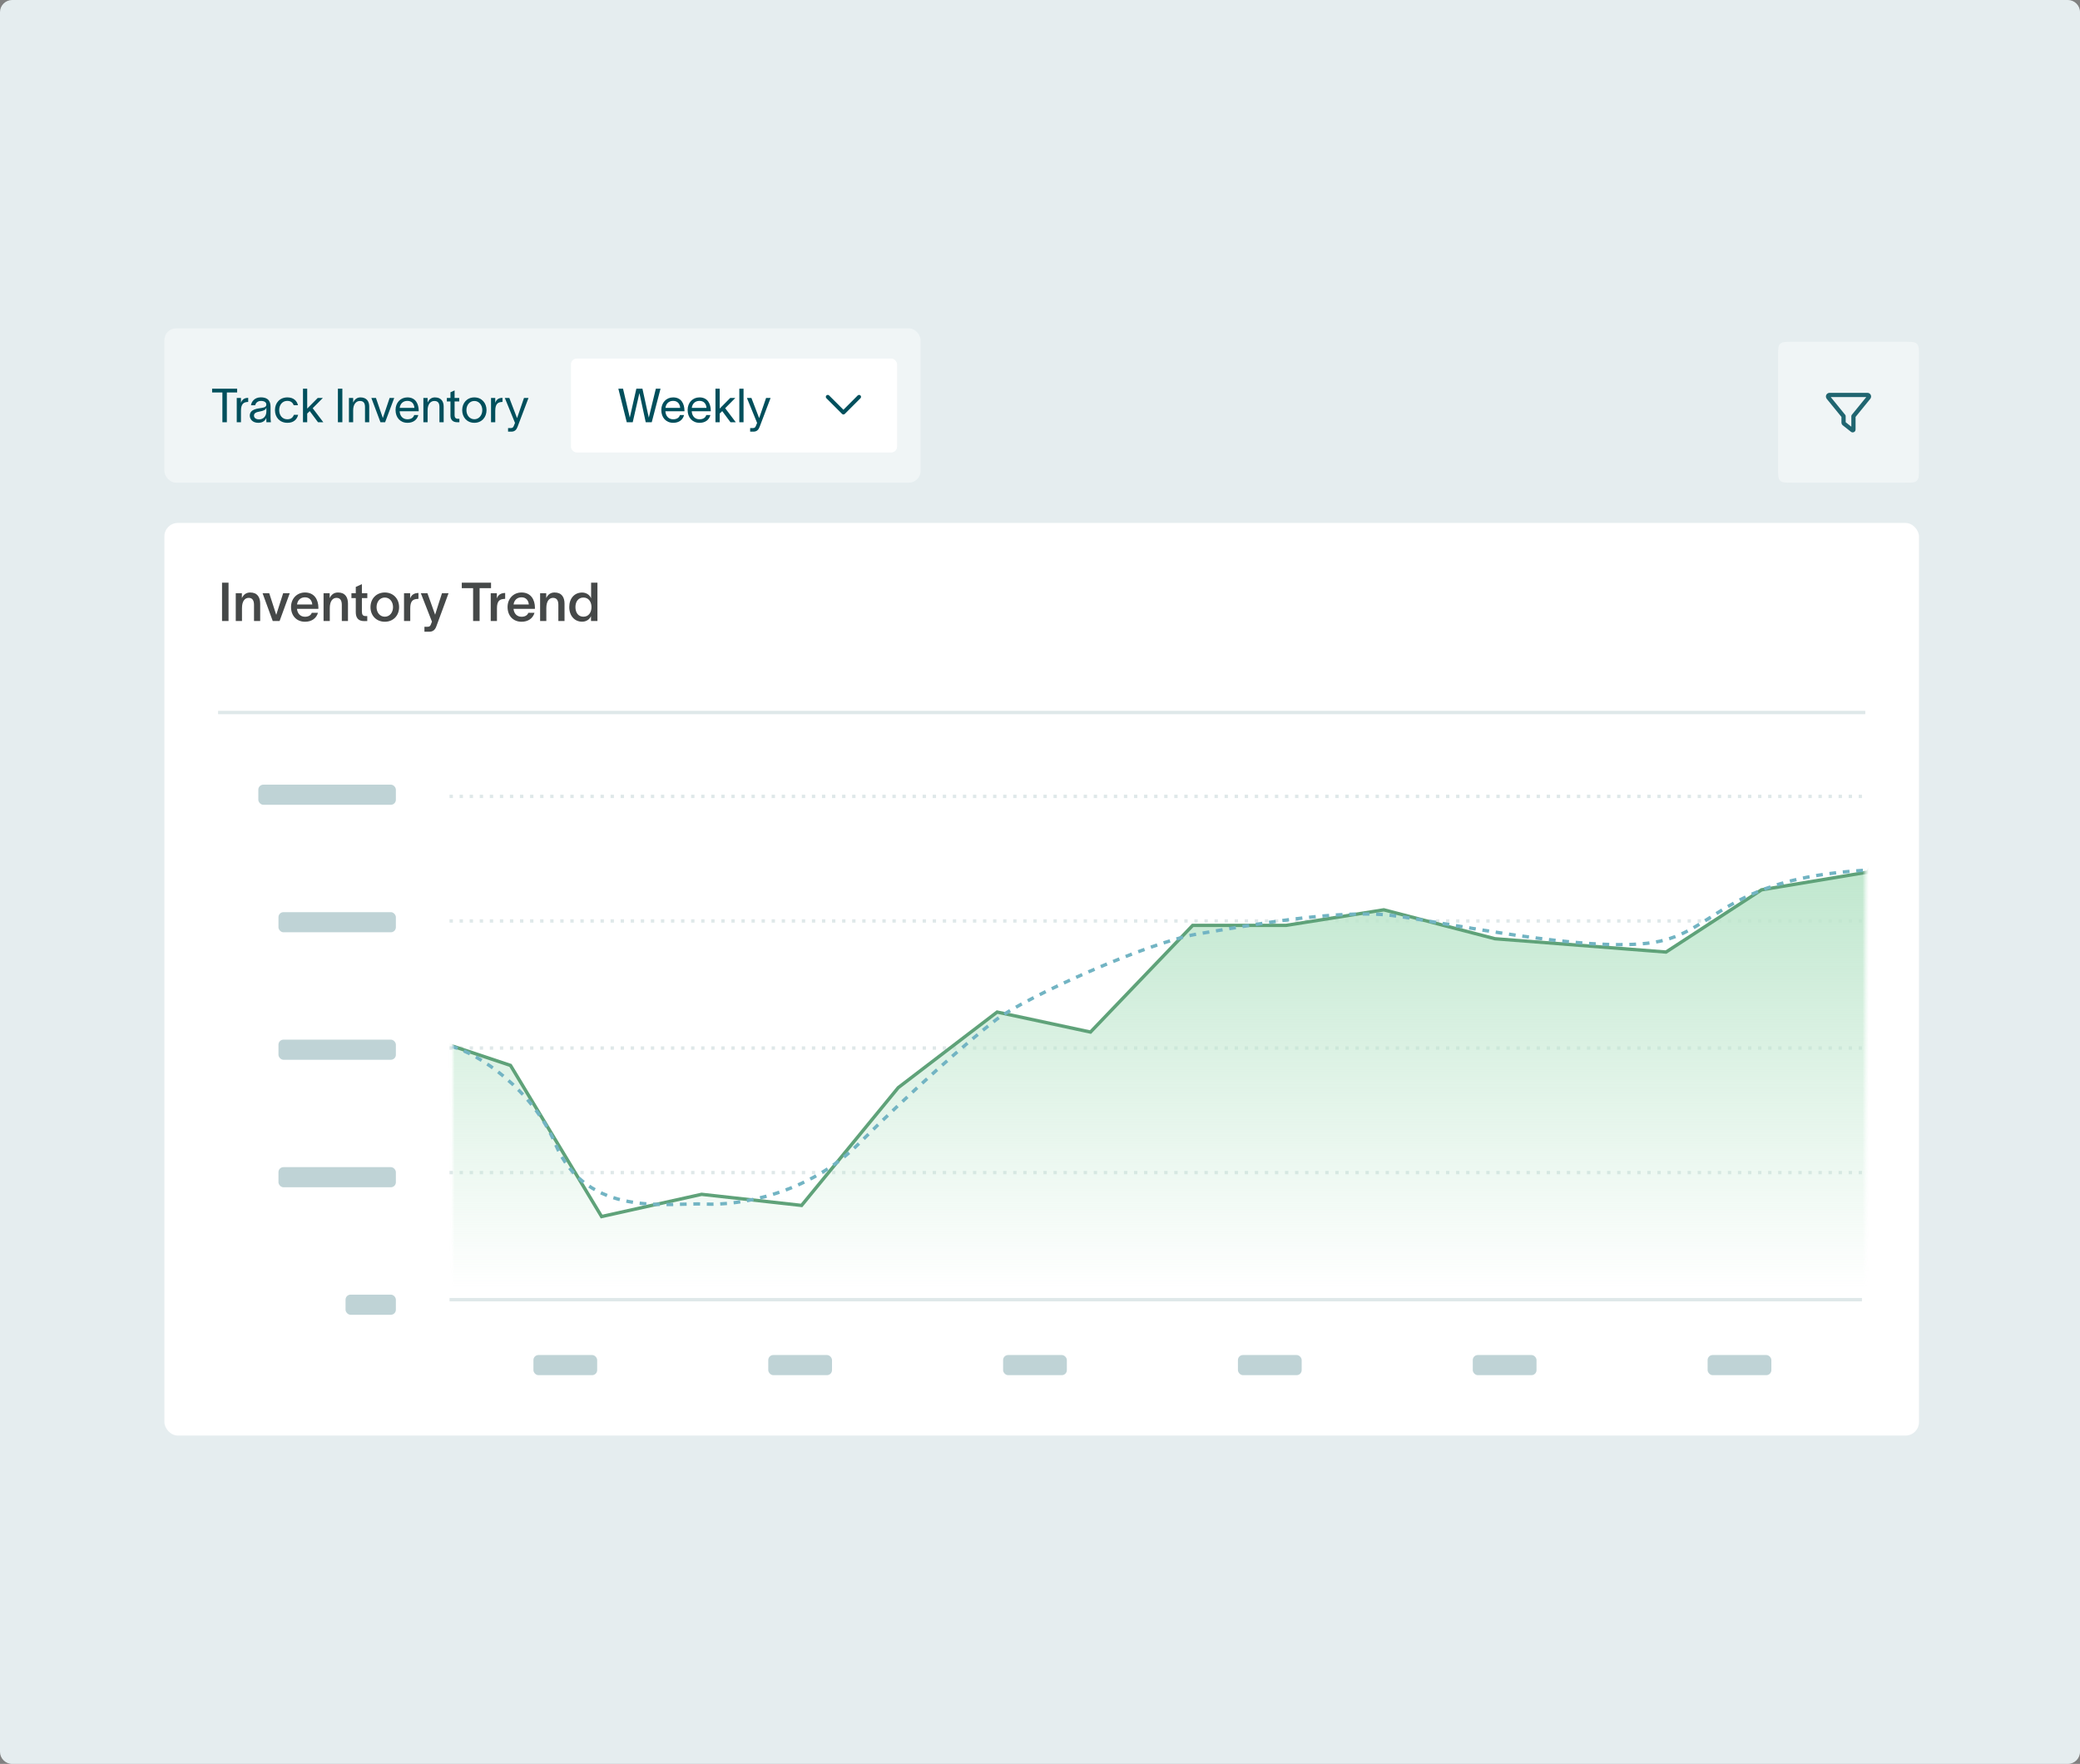 <svg width="684" height="580" viewBox="0 0 684 580" fill="none" xmlns="http://www.w3.org/2000/svg">
<rect x="0" y="0" width="684" height="580" fill="#808080" stroke="none"/>
<path d="M0 4C0 1.791 1.791 0 4 0H680C682.209 0 684 1.791 684 4V576C684 578.209 682.209 580 680 580H4C1.791 580 0 578.209 0 576V4Z" fill="#E5EDEF"/>
<rect x="54.059" y="171.955" width="576.987" height="300.077" rx="4.413" fill="white"/>
<path d="M73.017 191.59H75.153V204.193H73.017V191.59ZM77.528 204.193V195.067H79.541V196.674C80.017 195.632 80.865 194.82 82.277 194.82C84.642 194.82 85.56 196.391 85.56 198.492V204.193H83.53V198.916C83.53 197.503 83.053 196.586 81.783 196.586C80.512 196.586 79.576 197.68 79.576 199.957V204.193H77.528ZM88.537 195.067C89.314 197.468 90.073 199.763 90.832 202.146H90.85C91.52 199.957 92.35 197.486 93.109 195.067H95.28C94.15 198.121 93.056 201.14 91.944 204.193H89.685L86.348 195.067H88.537ZM104.562 201.493C104.033 203.346 102.462 204.44 100.291 204.44C97.555 204.44 95.701 202.481 95.701 199.604C95.701 196.833 97.643 194.82 100.291 194.82C103.415 194.82 104.686 197.221 104.704 199.816C104.704 199.904 104.704 200.045 104.686 200.204H97.661C97.82 201.81 98.843 202.799 100.291 202.799C101.332 202.799 102.215 202.393 102.532 201.493H104.562ZM97.678 198.757H102.691C102.568 197.45 101.809 196.409 100.291 196.409C98.843 196.409 97.872 197.345 97.678 198.757ZM106.402 204.193V195.067H108.414V196.674C108.891 195.632 109.738 194.82 111.15 194.82C113.516 194.82 114.433 196.391 114.433 198.492V204.193H112.404V198.916C112.404 197.503 111.927 196.586 110.656 196.586C109.385 196.586 108.45 197.68 108.45 199.957V204.193H106.402ZM119.009 201.051C119.009 202.04 119.291 202.569 120.174 202.569H120.774V204.211L119.785 204.229C117.685 204.246 116.996 202.993 116.996 201.298V196.656H115.567V195.067H116.996V192.985L119.009 192.084V195.067H120.792V196.656H119.009V201.051ZM126.547 204.44C123.846 204.44 121.834 202.499 121.834 199.639C121.834 196.78 123.846 194.82 126.547 194.82C129.23 194.82 131.242 196.78 131.242 199.639C131.242 202.499 129.23 204.44 126.547 204.44ZM123.829 199.639C123.829 201.369 124.905 202.781 126.547 202.781C128.171 202.781 129.248 201.369 129.248 199.639C129.248 197.892 128.171 196.48 126.547 196.48C124.905 196.48 123.829 197.892 123.829 199.639ZM134.874 195.067V196.762C135.351 195.491 136.304 194.997 137.61 194.979V196.921C137.505 196.921 136.975 196.921 136.693 197.009C135.792 197.186 134.91 197.662 134.91 200.028V204.193H132.862V195.067H134.874ZM140.561 195.067C141.408 197.468 142.22 199.675 143.067 202.075H143.103C143.773 199.869 144.568 197.503 145.344 195.067H147.498C145.274 201.263 145.803 199.586 143.473 205.994C143.067 207.088 142.379 207.724 141.143 207.724H139.572V206.1H140.578C141.32 206.1 141.549 205.764 141.761 205.129L142.044 204.405C140.72 200.963 139.555 198.068 138.39 195.067H140.561ZM151.856 193.391V191.59H161.476V193.391H157.716V204.193H155.58V193.391H151.856ZM163.386 195.067V196.762C163.863 195.491 164.816 194.997 166.122 194.979V196.921C166.016 196.921 165.487 196.921 165.204 197.009C164.304 197.186 163.421 197.662 163.421 200.028V204.193H161.374V195.067H163.386ZM175.772 201.493C175.243 203.346 173.672 204.44 171.5 204.44C168.764 204.44 166.911 202.481 166.911 199.604C166.911 196.833 168.853 194.82 171.5 194.82C174.625 194.82 175.896 197.221 175.913 199.816C175.913 199.904 175.913 200.045 175.896 200.204H168.87C169.029 201.81 170.053 202.799 171.5 202.799C172.542 202.799 173.424 202.393 173.742 201.493H175.772ZM168.888 198.757H173.901C173.778 197.45 173.019 196.409 171.5 196.409C170.053 196.409 169.082 197.345 168.888 198.757ZM177.612 204.193V195.067H179.624V196.674C180.101 195.632 180.948 194.82 182.36 194.82C184.725 194.82 185.643 196.391 185.643 198.492V204.193H183.613V198.916C183.613 197.503 183.137 196.586 181.866 196.586C180.595 196.586 179.659 197.68 179.659 199.957V204.193H177.612ZM191.436 194.838C193.025 194.838 194.049 195.862 194.367 196.709H194.384V191.59H196.467V204.193H194.349V202.622H194.331C194.014 203.417 193.025 204.423 191.436 204.423C188.948 204.423 187.2 202.499 187.2 199.604C187.2 196.727 188.93 194.838 191.436 194.838ZM189.23 199.604C189.23 201.404 190.13 202.781 191.86 202.781C193.661 202.781 194.508 201.263 194.508 199.604C194.508 197.998 193.625 196.48 191.86 196.48C190.166 196.48 189.23 197.839 189.23 199.604Z" fill="#1D2020" fill-opacity="0.82"/>
<line x1="147.832" y1="261.867" x2="612.29" y2="261.867" stroke="#DFE8E9" stroke-width="1.103" stroke-dasharray="1.1 2.21"/>
<line x1="147.832" y1="302.825" x2="612.29" y2="302.825" stroke="#DFE8E9" stroke-width="1.103" stroke-dasharray="1.1 2.21"/>
<line x1="147.832" y1="344.61" x2="612.29" y2="344.61" stroke="#DFE8E9" stroke-width="1.103" stroke-dasharray="1.1 2.21"/>
<line x1="147.832" y1="385.567" x2="612.29" y2="385.567" stroke="#DFE8E9" stroke-width="1.103" stroke-dasharray="1.1 2.21"/>
<line x1="147.832" y1="427.352" x2="612.29" y2="427.352" stroke="#DFE8E9" stroke-width="1.103"/>
<rect x="175.414" y="445.555" width="20.961" height="6.619" rx="1.655" fill="#BFD3D6"/>
<rect x="252.641" y="445.555" width="20.961" height="6.619" rx="1.655" fill="#BFD3D6"/>
<rect x="329.867" y="445.555" width="20.961" height="6.619" rx="1.655" fill="#BFD3D6"/>
<rect x="407.09" y="445.555" width="20.961" height="6.619" rx="1.655" fill="#BFD3D6"/>
<rect x="484.316" y="445.555" width="20.961" height="6.619" rx="1.655" fill="#BFD3D6"/>
<rect x="561.543" y="445.555" width="20.961" height="6.619" rx="1.655" fill="#BFD3D6"/>
<rect x="84.949" y="258.007" width="45.232" height="6.619" rx="1.655" fill="#BFD3D6"/>
<rect x="91.57" y="299.93" width="38.613" height="6.619" rx="1.655" fill="#BFD3D6"/>
<rect x="91.57" y="341.852" width="38.613" height="6.619" rx="1.655" fill="#BFD3D6"/>
<rect x="91.57" y="383.774" width="38.613" height="6.619" rx="1.655" fill="#BFD3D6"/>
<rect x="113.633" y="425.697" width="16.548" height="6.619" rx="1.655" fill="#BFD3D6"/>
<line x1="613.395" y1="234.287" x2="71.711" y2="234.287" stroke="#DFE8E9" stroke-width="1.103"/>
<mask id="mask0_4899_15642" style="mask-type:alpha" maskUnits="userSpaceOnUse" x="148" y="233" width="466" height="208">
<rect x="148.934" y="233.738" width="464.458" height="206.303" fill="#D9D9D9"/>
</mask>
<g mask="url(#mask0_4899_15642)">
<path d="M-1220.16 991.664V694.09L-1160.62 709.143L-1127.76 753.655L-1064.96 626.674L-1035.03 617.918L-972.232 642L-938.644 632.511L-906.515 655.867L-844.452 466.114L-813.057 498.226L-780.929 491.655L-749.527 541.653L-685.278 526.686L-655.336 528.145L-621.748 501.144L-591.813 532.883H-558.958L-528.29 466.114L-495.428 447.143L-464.76 471.951L-434.092 422.327L-398.317 407.001L-369.842 512.826L-336.98 532.883L-275.644 606.969L-244.983 566.102L-209.934 547.857L-179.993 556.613L-147.864 526.686L-84.341 498.226L-50.026 494.581L-22.278 502.604L13.504 473.41L71.187 398.245L137.63 339.858L168.298 350.074L198.24 399.704L231.095 392.408L263.949 396.053L295.711 357.377L328.206 332.562L358.874 339.132L392.463 304.102H423.131L455.259 298.991L491.768 308.48L547.99 312.858L579.385 292.42L614.434 286.583L642.915 218.714H673.584L707.172 176.38L707.163 991.416" fill="url(#paint0_linear_4899_15642)"/>
<path d="M-1225.68 693.813L-1162.11 709.895L-1129.22 754.47L-1066.37 627.31L-1036.41 618.541L-973.567 642.657L-939.952 633.155L-907.798 656.544L-845.686 466.523L-814.266 498.68L-782.112 492.1L-750.685 542.169L-686.385 527.181L-656.419 528.642L-622.804 501.603L-592.846 533.386H-559.965L-529.272 466.523L-496.384 447.525L-465.691 472.368L-434.999 422.675L-399.196 407.327L-370.698 513.301L-337.81 533.386L-276.425 607.577L-245.739 566.652L-210.663 548.381L-180.698 557.149L-148.544 527.181L-84.97 498.68L-50.628 495.03L-22.858 503.064L12.953 473.83L70.681 398.558L137.177 340.089L167.87 350.319L197.835 400.02L230.716 392.713L263.597 396.363L295.384 357.633L327.905 332.782L358.597 339.362L392.212 304.282H422.905L455.059 299.164L491.596 308.666L547.864 313.05L579.284 292.584L614.36 286.738L642.864 218.774H673.557L707.172 176.38" stroke="#5FA279" stroke-width="1.103" stroke-miterlimit="10"/>
<path d="M148.383 344.061C157.576 346.452 175.13 358.403 182.583 376.055C193.063 400.878 220.092 395.361 231.676 395.913C243.26 396.465 265.876 392.603 282.425 376.055C298.973 359.507 318.28 342.407 327.657 335.236C337.034 328.065 377.302 309.861 393.851 307.103C410.399 304.345 440.186 298.829 457.838 301.036C475.489 303.242 521.825 313.439 543.889 309.861C564.299 306.552 566.505 288.9 613.392 286.142" stroke="#72B4C3" stroke-width="1.103" stroke-dasharray="2.21 2.21"/>
</g>
<rect x="54.059" y="107.968" width="248.671" height="50.748" rx="3.861" fill="#F0F5F6"/>
<path d="M69.751 129.05V127.814H77.983V129.05H74.601V138.842H73.133V129.05H69.751ZM79.243 130.857V132.463C79.645 131.289 80.417 130.826 81.622 130.826V132.154C81.56 132.154 81.313 132.169 81.112 132.2C80.185 132.339 79.243 132.756 79.243 135.073V138.842H77.853V130.857H79.243ZM82.528 133.266C82.698 132.108 83.671 130.656 85.756 130.656C88.691 130.656 88.969 132.556 88.969 133.791V137.22C88.969 137.822 89.031 138.456 89.093 138.842H87.61C87.579 138.456 87.579 138.131 87.579 137.683V137.375H87.564C87.378 137.992 86.714 139.027 84.938 139.027C83.023 139.027 82.142 137.807 82.142 136.664C82.142 134.409 84.984 134.332 86.189 134.116C87.239 133.93 87.579 133.637 87.579 132.973C87.579 132.308 86.946 131.83 85.803 131.83C84.83 131.83 84.104 132.401 83.918 133.266H82.528ZM83.517 136.664C83.517 137.421 84.212 137.9 85.185 137.9C86.405 137.9 87.61 137.112 87.61 135.135L87.594 134.023C87.44 134.548 87.1 135.011 85.37 135.32C84.212 135.521 83.517 135.861 83.517 136.664ZM98.051 136.401C97.603 138.07 96.444 139.027 94.514 139.027C92.027 139.027 90.421 137.266 90.421 134.857C90.421 132.447 92.027 130.671 94.514 130.671C96.552 130.671 97.649 131.799 97.989 133.251H96.599C96.305 132.525 95.765 131.814 94.467 131.814C92.846 131.814 91.811 133.143 91.811 134.857C91.811 136.556 92.846 137.869 94.467 137.869C95.626 137.869 96.29 137.344 96.645 136.401H98.051ZM101.023 138.842H99.633V127.814H101.023V134.347L104.483 130.857H106.166L102.83 134.224L106.321 138.842H104.576L101.857 135.181L101.023 135.984V138.842ZM111.116 127.814H112.583V138.842H111.116V127.814ZM114.746 138.842V130.857H116.136V132.355C116.553 131.444 117.295 130.671 118.53 130.671C120.631 130.671 121.419 132.046 121.419 133.668V138.842H120.029V133.807C120.029 132.401 119.426 131.845 118.345 131.845C117.171 131.845 116.136 132.834 116.136 134.919V138.842H114.746ZM123.631 130.857C124.387 133.05 125.129 135.243 125.886 137.436H125.901L128.125 130.857H129.639C128.635 133.513 127.646 136.185 126.642 138.842H125.113C124.109 136.185 123.121 133.513 122.117 130.857H123.631ZM137.565 136.463C137.117 138.162 135.774 139.027 133.997 139.027C131.634 139.027 130.074 137.313 130.074 134.811C130.074 132.401 131.712 130.671 133.967 130.671C136.778 130.671 137.658 132.926 137.689 134.981V135.228H131.418C131.526 136.896 132.546 137.869 133.967 137.869C135.032 137.869 135.928 137.452 136.206 136.463H137.565ZM131.434 134.116H136.283C136.16 132.726 135.388 131.814 133.967 131.814C132.53 131.814 131.619 132.741 131.434 134.116ZM139.226 138.842V130.857H140.616V132.355C141.033 131.444 141.775 130.671 143.01 130.671C145.111 130.671 145.899 132.046 145.899 133.668V138.842H144.509V133.807C144.509 132.401 143.906 131.845 142.825 131.845C141.651 131.845 140.616 132.834 140.616 134.919V138.842H139.226ZM149.492 136.602C149.492 137.313 149.894 137.699 150.512 137.699H151.068V138.842H150.373C148.828 138.842 148.133 137.931 148.133 136.695V132H146.944V130.857H148.133V128.988L149.492 128.37V130.857H151.021V132H149.492V136.602ZM155.991 139.027C153.566 139.027 151.99 137.205 151.99 134.857C151.99 132.509 153.566 130.671 155.991 130.671C158.415 130.671 159.991 132.509 159.991 134.857C159.991 137.205 158.415 139.027 155.991 139.027ZM153.38 134.857C153.38 136.494 154.431 137.853 155.991 137.853C157.55 137.853 158.601 136.494 158.601 134.857C158.601 133.204 157.55 131.845 155.991 131.845C154.431 131.845 153.38 133.204 153.38 134.857ZM162.864 130.857V132.463C163.266 131.289 164.038 130.826 165.243 130.826V132.154C165.181 132.154 164.934 132.169 164.733 132.2C163.806 132.339 162.864 132.756 162.864 135.073V138.842H161.474V130.857H162.864ZM167.492 130.857L170.025 137.467H170.04L172.311 130.857H173.793L170.179 140.386C169.824 141.344 169.237 141.931 168.156 141.931H167.075V140.757H167.955C168.727 140.757 168.851 140.325 169.082 139.753L169.36 139.058C168.248 136.324 167.121 133.59 166.009 130.857H167.492Z" fill="#004F5C"/>
<rect x="187.742" y="117.896" width="107.265" height="30.89" rx="1.931" fill="white"/>
<path d="M203.342 127.814H204.886L206.817 136.062L207.095 137.282H207.111L207.389 136.062L209.257 127.814H211.265L213.072 136.062L213.35 137.297H213.366L213.659 136.062L215.667 127.814H217.212L215.049 136.062L214.323 138.842H212.346L210.277 129.281H210.261L208.701 136.062L208.068 138.842H206.107L205.412 136.062L203.342 127.814ZM224.959 136.463C224.511 138.162 223.167 139.027 221.391 139.027C219.028 139.027 217.468 137.313 217.468 134.811C217.468 132.401 219.105 130.671 221.36 130.671C224.171 130.671 225.051 132.926 225.082 134.981V135.228H218.811C218.92 136.896 219.939 137.869 221.36 137.869C222.426 137.869 223.321 137.452 223.599 136.463H224.959ZM218.827 134.116H223.677C223.553 132.726 222.781 131.814 221.36 131.814C219.924 131.814 219.012 132.741 218.827 134.116ZM233.616 136.463C233.168 138.162 231.825 139.027 230.049 139.027C227.685 139.027 226.125 137.313 226.125 134.811C226.125 132.401 227.763 130.671 230.018 130.671C232.829 130.671 233.709 132.926 233.74 134.981V135.228H227.469C227.577 136.896 228.597 137.869 230.018 137.869C231.083 137.869 231.979 137.452 232.257 136.463H233.616ZM227.485 134.116H232.334C232.211 132.726 231.439 131.814 230.018 131.814C228.581 131.814 227.67 132.741 227.485 134.116ZM236.668 138.842H235.277V127.814H236.668V134.347L240.127 130.857H241.811L238.475 134.224L241.965 138.842H240.22L237.502 135.181L236.668 135.984V138.842ZM243.121 127.814H244.511V138.842H243.121V127.814ZM247.102 130.857L249.635 137.467H249.651L251.921 130.857H253.404L249.79 140.386C249.434 141.344 248.847 141.931 247.766 141.931H246.685V140.757H247.565C248.338 140.757 248.461 140.325 248.693 139.753L248.971 139.058C247.859 136.324 246.731 133.59 245.619 130.857H247.102Z" fill="#004F5C"/>
<path d="M277.814 136.098C277.562 136.35 277.155 136.35 276.905 136.098L271.754 130.949C271.502 130.697 271.502 130.29 271.754 130.04C272.006 129.791 272.413 129.788 272.663 130.04L277.356 134.733L282.051 130.037C282.303 129.785 282.711 129.785 282.96 130.037C283.21 130.29 283.212 130.697 282.96 130.947L277.814 136.098Z" fill="#004F5C"/>
<path d="M584.711 117.014C584.711 114.83 584.711 113.738 585.39 113.059C586.068 112.381 587.16 112.381 589.344 112.381H626.413C628.597 112.381 629.689 112.381 630.368 113.059C631.046 113.738 631.046 114.83 631.046 117.014V154.083C631.046 156.267 631.046 157.359 630.368 158.038C629.689 158.716 628.597 158.716 626.413 158.716H589.344C587.16 158.716 586.068 158.716 585.39 158.038C584.711 157.359 584.711 156.267 584.711 154.083V117.014Z" fill="#F0F5F6"/>
<g clip-path="url(#clip0_4899_15642)">
<path d="M600.441 130.388C600.441 129.72 600.984 129.177 601.652 129.177H614.097C614.764 129.177 615.307 129.72 615.307 130.388C615.307 130.666 615.212 130.936 615.034 131.151L610.197 137.089V141.247C610.197 141.763 609.776 142.184 609.259 142.184C609.047 142.184 608.841 142.112 608.676 141.981L605.99 139.85C605.711 139.629 605.552 139.295 605.552 138.941V137.089L600.714 131.151C600.537 130.936 600.441 130.666 600.441 130.388ZM602.038 130.57L606.788 136.401C606.89 136.526 606.945 136.679 606.945 136.842V138.828L608.804 140.303V136.842C608.804 136.682 608.859 136.526 608.96 136.401L613.71 130.57H602.038Z" fill="#206570"/>
</g>
<defs>
<linearGradient id="paint0_linear_4899_15642" x1="-195.335" y1="278.971" x2="-195.335" y2="423.494" gradientUnits="userSpaceOnUse">
<stop stop-color="#BDE6CC"/>
<stop offset="1" stop-color="#BDE6CC" stop-opacity="0"/>
</linearGradient>
<clipPath id="clip0_4899_15642">
<rect width="16.217" height="16.217" fill="white" transform="translate(599.77 127.439)"/>
</clipPath>
</defs>
</svg>
